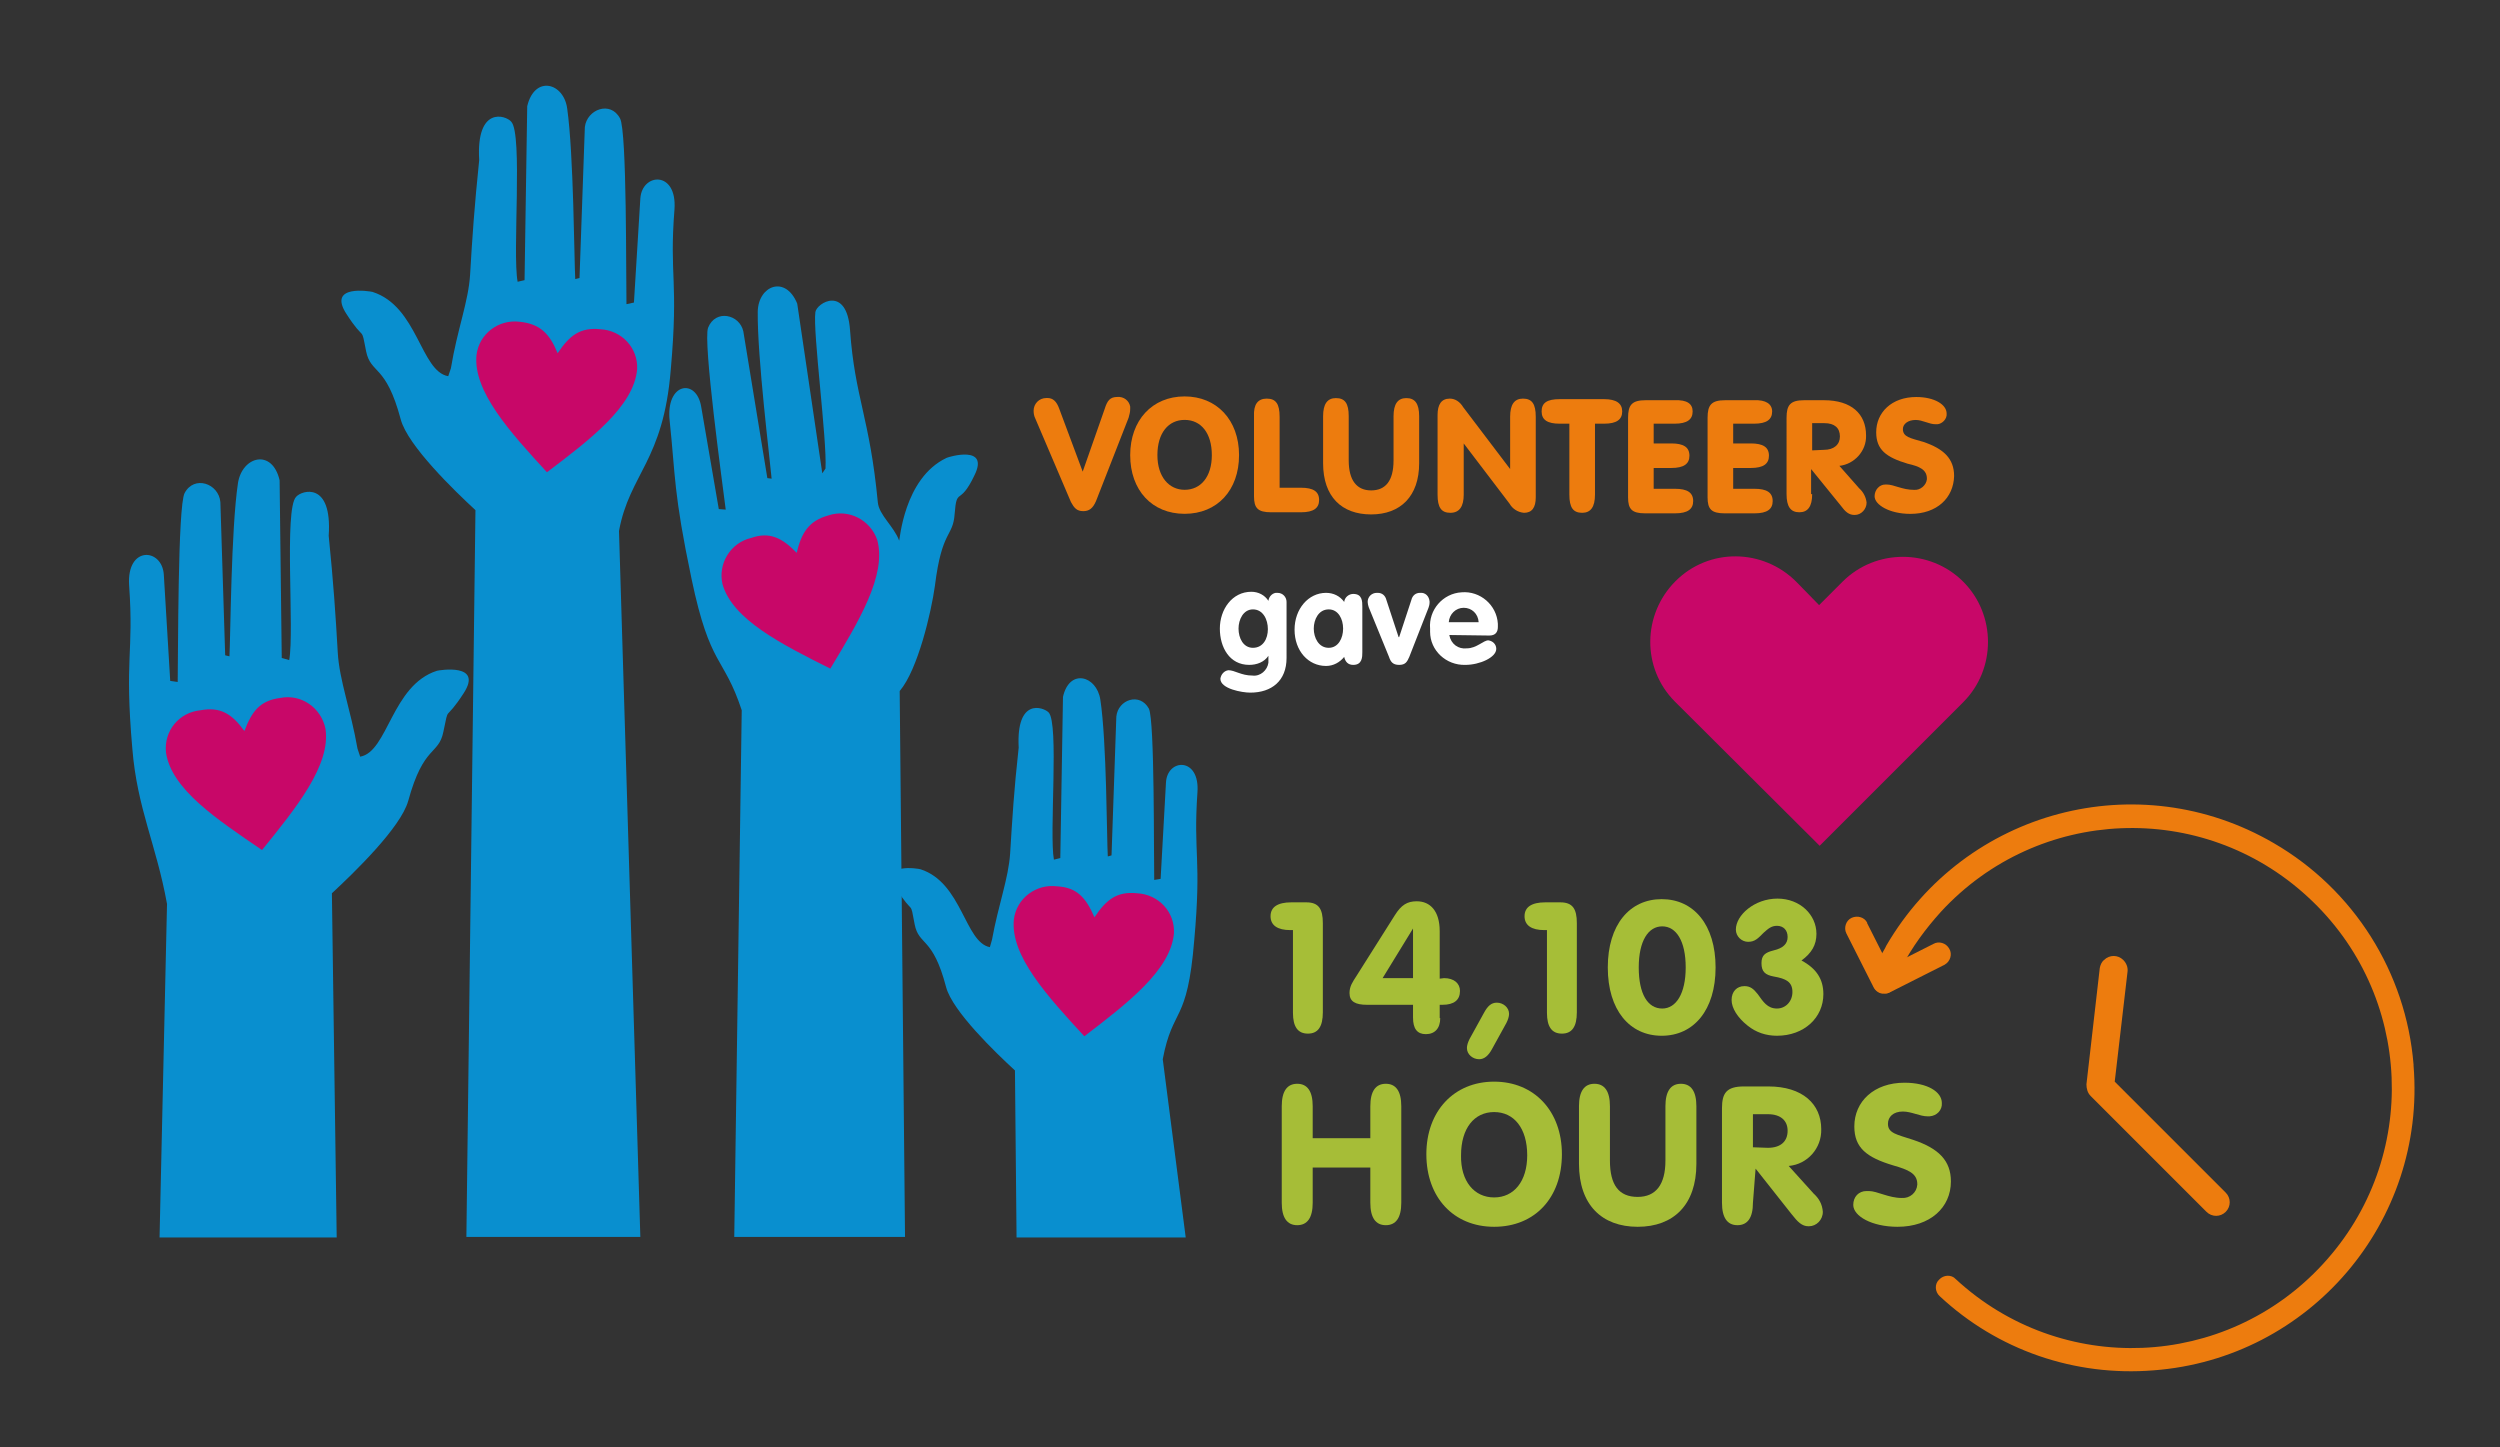 <?xml version="1.0" encoding="UTF-8"?>
<!-- Generator: Adobe Illustrator 27.7.0, SVG Export Plug-In . SVG Version: 6.00 Build 0)  -->
<svg xmlns="http://www.w3.org/2000/svg" xmlns:xlink="http://www.w3.org/1999/xlink" version="1.1" id="Layer_1" x="0px" y="0px" viewBox="0 0 468.5 271.2" style="enable-background:new 0 0 468.5 271.2;" xml:space="preserve">
<rect x="0" y="0" width="468.5" height="271.2" fill="#333333" stroke="none"/>
<style type="text/css">
	.st0{fill:#ED7C0E;}
	.st1{fill:#FFFFFF;}
	.st2{fill:none;}
	.st3{fill:#A6BD37;}
	.st4{fill:#C80768;}
	.st5{fill:#098FCF;}
	.st6{fill:#A6BE37;}
</style>
<g id="Group_1518" transform="translate(1155.666 497.151)">
	<path id="Path_8191" class="st0" d="M-719.1-295.6"></path>
	<path id="Path_8192" class="st0" d="M-719.1-293.5"></path>
</g>
<g>
	<path id="Path_7650_00000039827269720662241530000009651614891078891136_" class="st1" d="M241.1,123.3c0,4.3-2.8,6.5-6.8,6.5   c-1.5,0-5.6-0.7-5.6-2.6c0.1-0.8,0.7-1.5,1.5-1.6c1.2,0,2.4,1,4.5,1c1.5,0.2,2.8-1,3-2.4c0-0.1,0-0.3,0-0.4v-0.9l0,0   c-0.8,1.2-2.2,1.7-3.6,1.7c-3.7,0-5.5-3.3-5.5-6.8c0-3.6,2.3-6.9,5.9-6.9c1.3,0,2.5,0.6,3.2,1.7c0.1-0.9,0.9-1.6,1.7-1.5   c1,0,1.7,0.8,1.7,1.7c0,0.1,0,0.1,0,0.2L241.1,123.3z M234.8,114.2c-1.8,0-2.7,1.9-2.7,3.6c0,1.8,0.9,3.6,2.7,3.6   c1.9,0,2.8-1.7,2.8-3.5C237.6,116.1,236.7,114.2,234.8,114.2L234.8,114.2z"></path>
	<path id="Path_7651_00000052811172573856282700000013415828935592595102_" class="st1" d="M255.3,122.2c0,0.9,0,2.4-1.7,2.4   c-1,0-1.5-0.6-1.7-1.5c-0.8,1-2,1.7-3.4,1.7c-3.3,0-5.9-2.8-5.9-6.8c0-3.9,2.6-6.9,5.9-6.9c1.4,0,2.6,0.6,3.4,1.7   c0.1-0.9,0.9-1.5,1.7-1.5c1.7,0,1.7,1.4,1.7,2.4V122.2z M249,121.4c1.8,0,2.7-1.8,2.7-3.6c0-1.8-0.9-3.6-2.7-3.6   c-1.9,0-2.8,1.9-2.8,3.6C246.2,119.5,247.1,121.4,249,121.4L249,121.4z"></path>
	<path id="Path_7652_00000160183772907156567930000002922628263606997122_" class="st1" d="M256.5,113.8c-0.1-0.3-0.2-0.7-0.2-1   c0-1,0.8-1.7,1.7-1.7c0.1,0,0.1,0,0.2,0c0.8,0,1.4,0.5,1.6,1.3l2.3,7h0.1l2.3-7c0.2-0.8,0.8-1.3,1.6-1.3c1-0.1,1.7,0.6,1.8,1.6v0.2   c0,0.4-0.1,0.7-0.2,1l-3.6,9.2c-0.4,0.9-0.7,1.5-1.9,1.5c-1.2,0-1.6-0.6-1.9-1.5L256.5,113.8z"></path>
	<path id="Path_7653_00000088114236785622255030000006309403874221116824_" class="st1" d="M271.6,119c0.3,1.7,1.7,2.7,3.3,2.5   c1.8,0,3.1-1.5,4-1.5c0.8,0.1,1.5,0.7,1.5,1.6c0,1.6-3.1,3-5.8,3c-3.6,0.1-6.6-2.7-6.6-6.2l0,0l0,0c0-0.2,0-0.4,0-0.6   c-0.3-3.5,2.4-6.6,5.9-6.8c3.5-0.3,6.6,2.4,6.8,5.9l0,0c0,0.2,0,0.4,0,0.6c0,1-0.5,1.6-1.6,1.6L271.6,119z M277.1,116.6   c-0.1-1.6-1.3-2.7-2.8-2.7c-1.5,0-2.7,1.2-2.8,2.7H277.1z"></path>
	<g id="Group_1522_00000152986979374928692270000009356498525306610331_">
		<g>
			<rect x="193.7" y="74.3" class="st2" width="172.4" height="22"></rect>
			<g id="Group_1521_00000034808238111859311150000016730074097831411119_">
				<g id="Group_1509_00000101089078318613374890000014953555332281454241_" transform="translate(-0.002 -0.011)">
					<path id="Path_7657_00000089541981829503662330000013962654556221247108_" class="st0" d="M194,78.4c-0.2-0.4-0.3-0.9-0.3-1.4       c0-1.3,1-2.4,2.4-2.4l0,0h0.2c1,0,1.7,0.6,2.2,2l4.4,11.8l4.1-11.7c0.5-1.6,1-2.3,2.4-2.3c1.2-0.1,2.2,0.7,2.4,1.8l0,0       c0,0.1,0,0.2,0,0.4c0,0.6-0.1,1-0.3,1.7l-6.1,15.6c-0.6,1.4-1.3,1.9-2.4,1.9c-1.2,0-1.7-0.6-2.3-1.7L194,78.4z"></path>
					<path id="Path_7658_00000026861973262496488160000018145082681252511928_" class="st0" d="M222,74.3c6,0,10.2,4.4,10.2,11       s-4.1,11-10.2,11s-10.2-4.4-10.2-11C211.8,78.8,215.9,74.3,222,74.3z M222,91.8c3,0,5.1-2.4,5.1-6.5c0-4.1-2-6.6-5.1-6.6       c-3,0-5.1,2.4-5.1,6.6C216.9,89.4,219.1,91.8,222,91.8L222,91.8z"></path>
				</g>
			</g>
		</g>
	</g>
	<path id="Path_7659_00000063592767040687696370000014054148845056096959_" class="st0" d="M237.4,74.7c1.7,0,2.4,1,2.4,3.4v13.3h4   c2.3,0,3.4,0.7,3.4,2.3c0,1.5-1,2.3-3.4,2.3h-5.6c-2.5,0-3.2-0.8-3.2-3V78C234.9,75.8,235.7,74.7,237.4,74.7z"></path>
	<g id="Group_1524_00000015342348406637830450000011573815676398159007_">
		<g>
			<rect x="193.7" y="74.3" class="st2" width="172.4" height="22"></rect>
			<g id="Group_1523_00000064311912084279915180000009432228006060189335_">
				<g id="Group_1511_00000040567366842328995650000014177958709324732297_" transform="translate(69.349 0.403)">
					<path id="Path_7660_00000038407494190435413720000008388789851688216750_" class="st0" d="M178.6,77.6c0-2.3,0.8-3.4,2.4-3.4       c1.7,0,2.4,1,2.4,3.4v8.3c0,3.7,1.5,5.6,4.2,5.6s4.2-1.8,4.2-5.6v-8.3c0-2.3,0.8-3.4,2.4-3.4c1.6,0,2.4,1,2.4,3.4v8.8       c0,6.2-3.5,9.6-9,9.6c-5.5,0-9-3.3-9-9.6L178.6,77.6z"></path>
				</g>
			</g>
		</g>
	</g>
	<path id="Path_7661_00000100348274653573318690000017797051487666390698_" class="st0" d="M271.8,96.1c-1.7,0-2.4-1-2.4-3.4V77.8   c0-2,0.7-3.1,2.3-3.1c1,0,1.9,0.6,2.5,1.6l8.8,11.6v-9.8c0-2.3,0.8-3.4,2.4-3.4c1.7,0,2.4,1,2.4,3.4v15.1c0,1.9-0.7,2.9-2.2,2.9   c-1.2-0.1-2.2-0.8-2.7-1.7l-8.6-11.3v9.6C274.3,94.9,273.5,96.1,271.8,96.1z"></path>
	<path id="Path_7662_00000093149612269620989290000000053481638641282949_" class="st0" d="M292.3,79.4c-2.3,0-3.4-0.7-3.4-2.3   s1-2.3,3.4-2.3h8.3c2.3,0,3.4,0.8,3.4,2.3c0,1.5-1,2.3-3.4,2.3h-1.7v13.3c0,2.3-0.8,3.4-2.4,3.4c-1.7,0-2.4-1-2.4-3.4V79.4   L292.3,79.4L292.3,79.4z"></path>
	<path id="Path_7663_00000018237245280114594110000014166895855967082411_" class="st0" d="M317.2,77.1c0,1.5-1,2.3-3.4,2.3h-3.9   v3.7h3.3c2.3,0,3.4,0.7,3.4,2.3c0,1.5-1,2.3-3.4,2.3h-3.3v3.9h4c2.3,0,3.4,0.7,3.4,2.3c0,1.5-1,2.3-3.4,2.3h-5.6   c-2.5,0-3.2-0.8-3.2-3V78.3c0-2.4,0.7-3.3,3.3-3.3h5.4C316.2,74.9,317.2,75.7,317.2,77.1z"></path>
	<path id="Path_7664_00000124158898027923263630000000561697850384896433_" class="st0" d="M332.1,77.1c0,1.5-1,2.3-3.4,2.3h-3.9   v3.7h3.3c2.3,0,3.4,0.7,3.4,2.3c0,1.5-1,2.3-3.4,2.3h-3.3v3.9h4c2.3,0,3.4,0.7,3.4,2.3c0,1.5-1,2.3-3.4,2.3h-5.6   c-2.5,0-3.2-0.8-3.2-3V78.3c0-2.4,0.7-3.3,3.3-3.3h5.4C330.9,74.9,332.1,75.7,332.1,77.1z"></path>
	<path id="Path_7665_00000114762461611035967740000016536379236713881521_" class="st0" d="M339.6,92.6c0,2.3-0.8,3.4-2.4,3.4   c-1.6,0-2.4-1-2.4-3.4V78.3c0-2.4,0.7-3.3,3.3-3.3h3.7c5.2,0,7.9,2.6,7.9,6.6c0.1,2.9-2.2,5.4-5,5.7l3.7,4.2   c0.8,0.7,1.3,1.7,1.4,2.7c0,1.2-1,2.3-2.2,2.3h-0.1c-1,0-1.7-0.6-2.5-1.7l-5.6-6.9V92.6z M341.8,84.3c1.9,0,3-1,3-2.5   c0-1.6-1-2.5-2.9-2.5h-2.3v5.1L341.8,84.3L341.8,84.3z"></path>
	<path id="Path_7666_00000044869856160058943730000013636317513805081490_" class="st0" d="M358,96.3c-3.9,0-6.7-1.7-6.7-3.3   c0-1.2,0.9-2.2,2-2.2l0,0c0.1,0,0.2,0,0.3,0c1.3,0,2.9,1,5.1,1c1.2,0.1,2.3-0.9,2.4-2l0,0v-0.1c0-1.7-1.4-2.3-3.6-2.8   c-4-1.2-5.9-2.6-5.9-5.9c0-3.7,2.9-6.6,7.5-6.6c3.4,0,5.7,1.4,5.7,3.1c0.1,1-0.8,1.9-1.7,2l0,0c-0.1,0-0.2,0-0.4,0   c-1.2,0-2.4-0.8-3.7-0.8c-1.5,0-2.4,0.8-2.4,1.7c0,1.5,1.4,1.7,3.8,2.4c3.9,1.3,5.8,3.2,5.8,6.4C366.1,93.3,363,96.3,358,96.3z"></path>
	<path id="Path_7713_00000170965554224666994920000002108763057008484012_" class="st3" d="M246,225.4c0,2.8-1,4.2-2.9,4.2   s-2.9-1.4-2.9-4.2v-18.1c0-2.8,1-4.2,2.9-4.2s2.9,1.4,2.9,4.2v6h10.8v-6c0-2.8,1-4.2,2.9-4.2c1.9,0,2.9,1.4,2.9,4.2v18.1   c0,2.8-1,4.2-2.9,4.2c-1.9,0-2.9-1.4-2.9-4.2v-6.6H246V225.4z"></path>
	<path id="Path_7714_00000125571475783937564180000013043595992524875396_" class="st3" d="M280,202.7c7.5,0,12.7,5.5,12.7,13.6   c0,8.2-5.1,13.6-12.7,13.6s-12.7-5.5-12.7-13.6C267.3,208.2,272.5,202.7,280,202.7z M280,224.4c3.7,0,6.2-3,6.2-7.9   c0-5.1-2.5-8.1-6.2-8.1s-6.2,3-6.2,8.1C273.7,221.4,276.3,224.4,280,224.4L280,224.4z"></path>
	<path id="Path_7715_00000167393691381253424190000000705587736181114021_" class="st3" d="M295.9,207.3c0-2.8,1-4.2,2.9-4.2   c1.9,0,2.9,1.4,2.9,4.2v10.2c0,4.6,1.7,6.8,5.2,6.8c3.4,0,5.2-2.3,5.2-6.8v-10.2c0-2.8,1-4.2,2.9-4.2c1.9,0,2.9,1.4,2.9,4.2v10.8   c0,7.7-4.3,11.8-11,11.8c-6.7,0-11-4.1-11-11.8v-10.8H295.9z"></path>
	<path id="Path_7716_00000079464560085226036690000016618341291998607280_" class="st3" d="M328.5,225.4c0,2.8-1,4.2-2.9,4.2   c-1.9,0-2.9-1.4-2.9-4.2v-17.7c0-2.8,0.8-4.1,4.1-4.1h4.6c6.4,0,9.9,3.3,9.9,8c0.1,3.6-2.6,6.6-6.1,6.9l4.7,5.2   c1,0.9,1.6,2,1.7,3.4c0,1.5-1.2,2.7-2.6,2.7l0,0h-0.1c-1.2,0-2-0.8-3.1-2.2l-6.8-8.6L328.5,225.4z M331.3,215.1   c2.4,0,3.7-1.2,3.7-3.2c0-1.9-1.3-3.1-3.7-3.1h-2.8v6.2L331.3,215.1z"></path>
	<path id="Path_7717_00000043455983535811918600000001477322811881024409_" class="st3" d="M355.6,229.9c-4.8,0-8.3-2-8.3-4.1   c0-1.5,1-2.6,2.5-2.6l0,0c0.1,0,0.2,0,0.4,0c1.6,0,3.7,1.3,6.2,1.3c1.5,0.1,2.8-1,2.9-2.5v-0.1c0-2-1.7-2.7-4.5-3.5   c-5-1.5-7.3-3.3-7.3-7.3c0-4.7,3.7-8.2,9.4-8.2c4.3,0,7,1.7,7,3.8c0.1,1.3-0.9,2.4-2.3,2.5c-0.1,0-0.3,0-0.4,0   c-1.4,0-3-0.9-4.6-0.9c-1.8,0-2.8,1-2.8,2.3c0,1.8,1.7,2,4.7,3c4.8,1.6,7.1,3.9,7.1,7.8C365.6,226.3,361.7,229.9,355.6,229.9z"></path>
	<path id="Path_7718_00000085937236248416729080000016849196568302920597_" class="st0" d="M353.5,177.2   c14.8-25.4,47.2-34,72.6-19.2c15,8.7,24.8,24.2,26.2,41.5v0.2c2.4,29.3-19.5,54.9-48.7,57.1c-14.8,1.2-29.3-3.8-40.1-13.9   c-0.9-0.8-1-2.3-0.1-3.1c0.8-0.9,2.3-1,3.1-0.1l0,0c19.8,18.3,50.6,17,68.8-2.8c18.3-19.8,17-50.6-2.8-68.8   c-19.8-18.3-50.6-17-68.8,2.8c-2.8,3.1-5.4,6.6-7.3,10.3c-0.5,1-1.7,1.6-2.7,1l-0.3-0.1c-1-0.6-1.5-1.8-1-2.9l0,0   C352.7,178.6,353.2,177.9,353.5,177.2"></path>
	<path id="Path_7720_00000142865783748653269710000006659371071632627094_" class="st0" d="M394.3,179.9c1-1,2.6-1,3.6,0   c0.6,0.6,0.9,1.4,0.8,2.2l-2.4,20.6l20.8,20.8c1,1,1,2.6,0,3.6c-1,1-2.6,1-3.6,0l0,0l-21.7-21.7c-0.6-0.6-0.8-1.4-0.8-2.2l2.5-21.8   C393.6,180.9,393.8,180.3,394.3,179.9"></path>
	<path id="Path_7722_00000145749834718137936590000007065946170372137874_" class="st0" d="M352.7,186.2c-0.7-0.1-1.3-0.6-1.6-1.2   l-5.1-10.1c-0.5-1-0.1-2.4,1-2.9c1.1-0.5,2.4-0.1,2.9,0.9v0.1l5.1,10.1c0.6,1,0.1,2.4-1,2.9C353.7,186.2,353.3,186.2,352.7,186.2   L352.7,186.2z"></path>
	<path id="Path_7724_00000131327508654922979940000001364739682689158329_" class="st0" d="M352.7,186.1c-1.2-0.2-1.9-1.4-1.7-2.5   c0.1-0.7,0.6-1.3,1.2-1.6l10.1-5.1c1-0.6,2.4-0.2,3,0.9c0.6,1,0.2,2.4-0.9,3c0,0-0.1,0.1-0.2,0.1l-10.1,5.1   C353.7,186.2,353.3,186.2,352.7,186.1"></path>
	<path id="Path_7726_00000149345769903608265510000004864794386667755393_" class="st4" d="M367.9,109c-6.2-6.2-16.4-6.2-22.6,0l0,0   l0,0l-4.4,4.4l-4.3-4.4c-6.2-6.2-16.3-6.4-22.6-0.1c-6.2,6.2-6.4,16.3-0.1,22.6l0.1,0.1l0,0l27,26.9l26.9-26.9   C374.1,125.4,374.1,115.2,367.9,109"></path>
	<path id="Path_7737_00000170276630383789668470000002794460266050128265_" class="st5" d="M139,133.1c-3.4-10.3-5.9-7.9-9.4-24.6   c-3.4-16.2-3-19.2-4.1-29.6c-0.8-7.2,5-8.1,5.9-2.7l3.3,19.2l1.3,0.1c-0.6-4.8-4.3-31.6-3.3-34.1c1.4-3.5,5.9-2.5,6.6,0.7l4.5,27.5   l0.8,0.1c-0.3-3.5-2.7-22.8-2.6-31.3c0.1-4.9,5.2-6.9,7.4-1.5l4.7,31.8l0.6-0.9c0.3-5.4-2.4-25.7-1.9-29.3c0.2-1.7,5.9-5.2,6.5,3.4   c0.9,12.6,3.7,16.4,5.2,32.2c0.2,2.4,3,4.5,4,7.2c0.1,0.3,0.8-11.7,8.9-15.5c0.4-0.2,8.1-2.5,5.2,3.3c-2.8,5.9-3.3,2-3.7,7.2   c-0.3,4.4-2.4,2.9-3.7,13.5c-0.7,5-3.2,15.7-6.6,19.7l1,102.3h-32L139,133.1z"></path>
	<path id="Path_7738_00000008835188675590623480000014887727107902928313_" class="st5" d="M217.9,198.5c1.9-10,4.6-6.4,5.9-22.3   c1.4-15.5-0.2-16,0.6-27.7c0.5-6.7-5.7-6.4-5.9-1.8l-1,18l-1.2,0.2c-0.1-4.5,0.1-29.9-1-32.1c-1.7-3.1-5.8-1.7-6.1,1.5l-0.9,26   l-0.7,0.2c-0.2-3.3-0.2-21.6-1.4-29.4c-0.7-4.5-5.8-5.9-7-0.5l-0.5,30.2l-1.2,0.3c-0.9-4.9,1-25.6-1-27.6c-1-1-6.1-2.8-5.6,6.6   c-0.9,8.1-1.2,13.4-1.6,19.8c-0.3,4.7-2.2,9.6-3.4,16.2l-0.4,1.4c-4.7-0.9-5.2-12.1-13-14.6c-0.3-0.1-7.8-1.4-4.5,3.7   c3.3,5.2,2.5,1.8,3.4,6.6c0.8,4.1,3.4,2.2,5.9,11.8c1.2,4.5,9.3,12.3,12.9,15.6l0.3,31.3h31.7L217.9,198.5z"></path>
	<path id="Path_7739_00000178189046383279695370000004978916865956027835_" class="st5" d="M116,99.5c2-10.8,8.3-13,9.7-30.2   c1.5-16.9-0.3-17.4,0.7-30.1c0.5-7.3-6.1-6.8-6.4-2l-1.2,19.5l-1.4,0.3c-0.1-4.9,0.1-32.4-1.2-34.8c-1.8-3.4-6.2-1.7-6.6,1.6   l-1,28.3l-0.8,0.2c-0.2-3.6-0.3-23.4-1.5-31.9c-0.6-4.9-6.1-6.4-7.5-0.5l-0.5,32.6l-1.3,0.3c-1-5.4,1-27.7-1.2-30   c-1-1.2-6.6-3-6,7.2c-0.9,8.7-1.3,14.5-1.7,21.4c-0.3,5.1-2.4,10.3-3.6,17.6l-0.5,1.5c-5.2-0.9-5.7-13.1-14.2-15.8   c-0.4-0.1-8.5-1.5-4.9,4.1c3.6,5.6,2.7,1.9,3.7,7c0.9,4.4,3.7,2.3,6.5,12.8c1.3,4.9,10.1,13.4,14,17l-1.7,136.2H120L116,99.5z"></path>
	<path id="Path_7740_00000099635054994784434190000000464799506506703767_" class="st5" d="M24.8,140.3c-1.5-17.2,0.3-17.7-0.6-30.6   c-0.5-7.5,6.2-7,6.5-2l1.2,19.9l1.4,0.2c0.1-5,0-33,1.3-35.4c1.8-3.4,6.4-1.8,6.7,1.7l0.9,28.7l0.8,0.2c0.2-3.6,0.3-23.9,1.6-32.5   c0.8-5,6.4-6.5,7.8-0.5l0.4,33.3l1.4,0.4c1-5.5-1-28.3,1.3-30.6c1-1.2,6.8-3,6.1,7.3c0.9,8.9,1.3,14.9,1.7,21.9   c0.3,5.2,2.4,10.6,3.7,18l0.5,1.5c5.2-0.9,5.9-13.4,14.4-16.1c0.4-0.1,8.7-1.5,5,4.2s-2.7,1.9-3.8,7.2c-0.9,4.5-3.7,2.4-6.6,13   c-1.4,5-10.2,13.5-14.3,17.3l0.9,64.5H29.9l1.4-62.5C29.3,158.3,25.7,151.5,24.8,140.3"></path>
	<path id="Path_7741_00000156567017487159997920000010437451419869306014_" class="st4" d="M149.3,103.6c0.9-3.8,2.3-6,5.9-7   c3.8-1.3,7.9,0.8,9.2,4.6c1.8,6.6-3.5,15.3-8.8,24.1c-9.2-4.6-18.3-9.2-20.2-15.8c-0.9-3.9,1.5-7.8,5.4-8.7   C144.2,99.6,146.6,100.8,149.3,103.6"></path>
	<path id="Path_7742_00000086686408731958587350000013516757537523002538_" class="st4" d="M205.1,171.9c2.2-3.3,4.2-4.9,8-4.5   c4,0.2,7.1,3.5,6.9,7.5c-0.6,6.9-8.7,13.1-16.8,19.3c-6.9-7.5-13.9-15.1-13.2-21.9c0.5-4,4.2-6.7,8.1-6.2   C201.8,166.3,203.5,168.2,205.1,171.9"></path>
	<path id="Path_7743_00000094586902808680773490000015439791713121385370_" class="st4" d="M104.5,66.2c2.2-3.3,4.2-4.9,8-4.5   c4,0.2,7.1,3.5,6.9,7.5c-0.6,6.9-8.7,13.1-16.9,19.3C95.6,81,88.6,73.3,89.3,66.5c0.5-4,4.2-6.7,8.1-6.2   C101.2,60.7,103,62.5,104.5,66.2"></path>
	<path id="Path_7744_00000052093253583984428530000005145942447080691848_" class="st4" d="M45.8,137c1.4-3.7,2.9-5.7,6.7-6.2   c3.9-0.8,7.7,1.8,8.5,5.8c1,6.8-5.5,14.8-11.9,22.7c-8.5-5.8-17-11.4-18-18.3c-0.4-4,2.4-7.5,6.5-7.9   C41.3,132.4,43.5,133.8,45.8,137"></path>
	<g>
		<path class="st6" d="M245.1,193.7c-1.9,0-2.8-1.3-2.8-3.9v-15.5h-0.5c-2.4,0-3.7-0.9-3.7-2.6c0-1.7,1.3-2.6,3.9-2.6h2.8    c2.3,0,3.1,1.2,3.1,3.9v16.7C247.9,192.4,247,193.7,245.1,193.7z"></path>
		<path class="st6" d="M269.9,190.8c0,1.9-1,3-2.7,3c-1.6,0-2.4-1-2.4-3.1v-2.4h-8.6c-2.2,0-3.3-0.6-3.3-2.2c0-1.3,0.6-2.1,1.3-3.2    l7.2-11.4c1.2-1.9,2.3-2.6,4.1-2.6c2.5,0,4.3,1.8,4.3,5.6v8.9c0.3,0,0.6-0.1,0.8-0.1c1.9,0,3,1,3,2.4c0,1.7-1.1,2.6-3.3,2.6h-0.5    V190.8z M264.8,183.3V174l-5.7,9.3H264.8z"></path>
		<path class="st6" d="M277.2,198.5c-1.2,0-2.3-0.9-2.3-2.1c0-0.5,0.2-1.1,0.5-1.7l2.7-4.9c0.7-1.3,1.4-1.9,2.4-1.9    c1.2,0,2.3,0.9,2.3,2.1c0,0.5-0.2,1.1-0.5,1.7l-2.7,4.9C278.9,197.9,278.1,198.5,277.2,198.5z"></path>
		<path class="st6" d="M292.7,193.7c-1.9,0-2.8-1.3-2.8-3.9v-15.5h-0.5c-2.4,0-3.7-0.9-3.7-2.6c0-1.7,1.3-2.6,3.9-2.6h2.8    c2.3,0,3.1,1.2,3.1,3.9v16.7C295.5,192.4,294.6,193.7,292.7,193.7z"></path>
		<path class="st6" d="M311.4,168.5c6,0,10.1,4.8,10.1,12.8s-4.1,12.8-10.1,12.8c-6,0-10.1-4.8-10.1-12.8S305.4,168.5,311.4,168.5z     M307.1,181.3c0,5,1.7,7.7,4.4,7.7c2.6,0,4.4-2.8,4.4-7.7c0-5-1.8-7.7-4.4-7.7C308.9,173.6,307.1,176.3,307.1,181.3z"></path>
		<path class="st6" d="M341.7,186.3c0,4.4-3.6,7.8-8.7,7.8c-2,0-3.9-0.6-5.5-1.9c-1.9-1.5-3-3.3-3-4.8c0-1.6,1-2.6,2.4-2.6    c1.1,0,1.7,0.5,2.5,1.5c1,1.4,1.8,2.7,3.6,2.7c1.6,0,2.9-1.3,2.9-3.1c0-1.9-1.2-2.5-3.5-2.9c-1.6-0.3-2.3-0.9-2.3-2.5    c0-1.5,0.7-2,2.3-2.4c1.7-0.4,2.6-1.2,2.6-2.5s-0.8-2.1-2-2.1c-1.1,0-1.7,0.6-2.5,1.3c-1,1-1.6,1.7-2.9,1.7c-1.2,0-2.3-1-2.3-2.3    c0-2.7,3.5-5.8,7.8-5.8c4.2,0,7.3,3,7.3,6.6c0,2.1-0.9,3.6-2.8,5C340.4,181.5,341.7,183.5,341.7,186.3z"></path>
	</g>
</g>
</svg>
